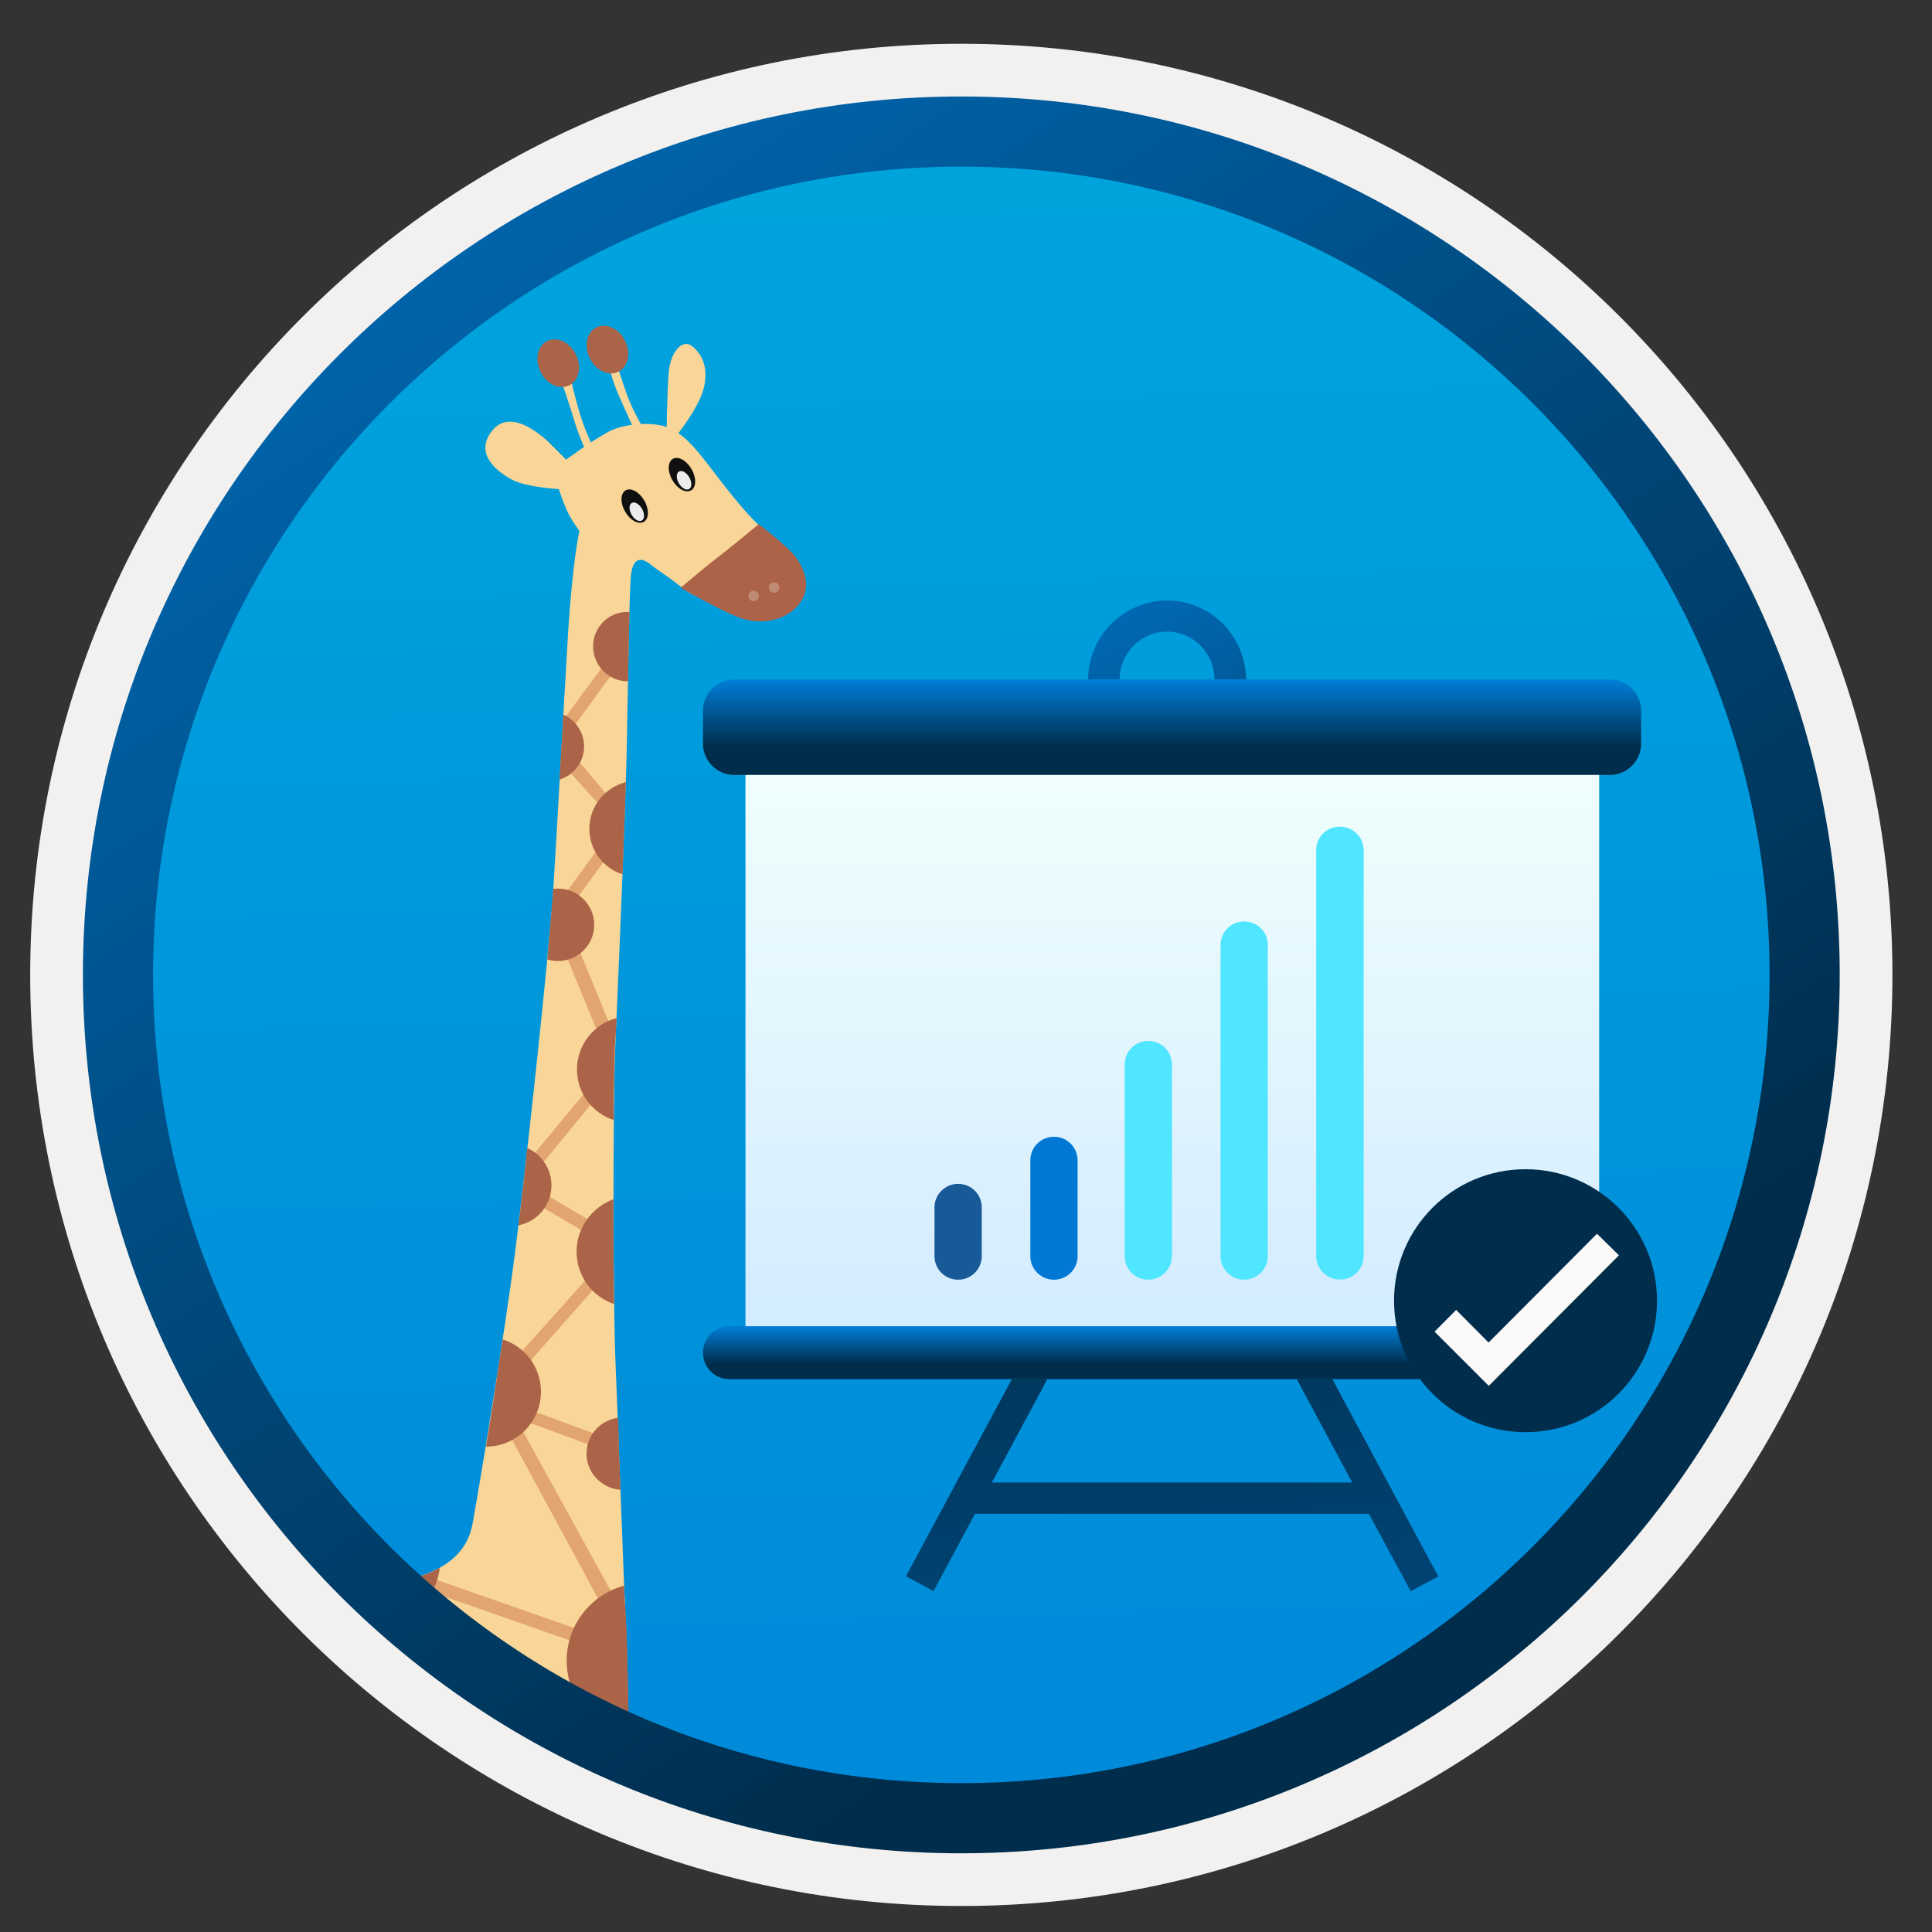 <svg width="103" height="103" viewBox="0 0 103 103" fill="none" xmlns="http://www.w3.org/2000/svg">
<rect x="0" y="0" width="103" height="103" fill="#333333" stroke="none"/>
<path d="M51.25 98.784C25.4 98.784 4.44 77.834 4.44 51.974C4.44 26.114 25.4 5.164 51.25 5.164C77.1 5.164 98.06 26.124 98.06 51.974C98.06 77.824 77.1 98.784 51.25 98.784Z" fill="url(#paint0_linear)"/>
<path fill-rule="evenodd" clip-rule="evenodd" d="M97.15 51.974C97.15 77.324 76.6 97.874 51.25 97.874C25.9 97.874 5.35 77.324 5.35 51.974C5.35 26.624 25.9 6.074 51.25 6.074C76.6 6.074 97.15 26.624 97.15 51.974ZM51.25 2.334C78.67 2.334 100.89 24.554 100.89 51.974C100.89 79.394 78.66 101.614 51.25 101.614C23.83 101.614 1.61 79.384 1.61 51.974C1.61 24.554 23.83 2.334 51.25 2.334Z" fill="#F2F1F0"/>
<path d="M62.22 40.474C59.9 40.474 58.01 38.574 58.01 36.244C58.01 33.914 59.9 32.014 62.22 32.014C64.54 32.014 66.43 33.914 66.43 36.244C66.43 38.574 64.53 40.474 62.22 40.474ZM62.22 33.674C60.82 33.674 59.69 34.824 59.69 36.234C59.69 37.644 60.83 38.794 62.22 38.794C63.61 38.794 64.75 37.644 64.75 36.234C64.75 34.824 63.61 33.674 62.22 33.674Z" fill="url(#paint1_linear)"/>
<path d="M72.98 80.704H51.98L49.77 84.824L48.3 84.034L54.42 72.644L55.88 73.444L52.88 79.034H72.09L69.09 73.444L70.56 72.654L76.68 84.044L75.21 84.834L72.98 80.704Z" fill="url(#paint2_linear)"/>
<path d="M85.25 40.764H39.75V71.354H85.25V40.764Z" fill="url(#paint3_linear)"/>
<path d="M39.15 36.224H85.82C86.74 36.224 87.49 36.974 87.49 37.894V39.644C87.49 40.564 86.74 41.314 85.82 41.314H39.15C38.23 41.314 37.48 40.564 37.48 39.644V37.894C37.48 36.984 38.23 36.224 39.15 36.224Z" fill="url(#paint4_linear)"/>
<path d="M38.89 70.704H86.07C86.85 70.704 87.48 71.344 87.48 72.114C87.48 72.894 86.84 73.524 86.07 73.524H38.89C38.11 73.534 37.48 72.894 37.48 72.114C37.48 71.344 38.11 70.704 38.89 70.704Z" fill="url(#paint5_linear)"/>
<path d="M85.25 40.764H39.75V71.354H85.25V40.764Z" fill="url(#paint6_linear)"/>
<path d="M39.15 36.224H85.82C86.74 36.224 87.49 36.974 87.49 37.894V39.644C87.49 40.564 86.74 41.314 85.82 41.314H39.15C38.23 41.314 37.48 40.564 37.48 39.644V37.894C37.48 36.984 38.23 36.224 39.15 36.224Z" fill="url(#paint7_linear)"/>
<path d="M38.89 70.704H86.07C86.85 70.704 87.48 71.344 87.48 72.114C87.48 72.894 86.84 73.524 86.07 73.524H38.89C38.11 73.534 37.48 72.894 37.48 72.114C37.48 71.344 38.11 70.704 38.89 70.704Z" fill="url(#paint8_linear)"/>
<path d="M52.34 66.964V64.374C52.34 63.674 51.78 63.114 51.08 63.114C50.38 63.114 49.82 63.684 49.82 64.374V66.964C49.82 67.664 50.38 68.224 51.08 68.224C51.78 68.224 52.34 67.664 52.34 66.964Z" fill="#185A97"/>
<path d="M57.45 66.964V61.864C57.45 61.164 56.89 60.604 56.19 60.604C55.49 60.604 54.93 61.164 54.93 61.864V66.964C54.93 67.664 55.49 68.224 56.19 68.224C56.89 68.224 57.45 67.664 57.45 66.964Z" fill="#0078D4"/>
<path d="M67.59 66.964V50.384C67.59 49.684 67.03 49.124 66.33 49.124C65.63 49.124 65.07 49.684 65.07 50.384V66.964C65.07 67.664 65.63 68.224 66.33 68.224C67.02 68.224 67.59 67.664 67.59 66.964Z" fill="#50E6FF"/>
<path d="M62.48 66.964V56.754C62.48 56.054 61.92 55.494 61.22 55.494C60.52 55.494 59.96 56.054 59.96 56.754V66.964C59.96 67.664 60.52 68.224 61.22 68.224C61.9 68.224 62.48 67.664 62.48 66.964Z" fill="#50E6FF"/>
<path d="M72.7 66.964V45.334C72.7 44.634 72.14 44.074 71.44 44.074H71.42C70.72 44.074 70.16 44.634 70.17 45.334V66.954C70.17 67.654 70.73 68.214 71.43 68.214H71.44C72.14 68.224 72.7 67.664 72.7 66.964Z" fill="#50E6FF"/>
<path d="M33.51 92.174C33.51 92.174 33.45 87.864 33.36 86.374C33.27 84.874 32.93 75.284 32.81 72.534C32.69 69.784 32.66 58.874 32.81 55.584C32.96 52.284 33.36 42.844 33.42 39.604C33.48 36.364 33.54 31.814 33.63 30.744C33.72 29.674 34.21 29.704 34.7 30.104C35.19 30.504 35.19 30.414 36.44 31.384C37.69 32.364 37.91 31.354 37.91 31.354L41.21 28.814C41.21 28.814 40.54 28.084 40.17 27.714C39.8 27.344 39.13 26.584 37.97 25.054C36.81 23.524 36.38 23.164 35.68 22.824C34.98 22.484 33.36 22.514 32.41 23.034C31.46 23.554 30.18 24.504 30.18 24.504L29.15 23.474C28.78 23.164 27.19 21.734 26.22 22.984C25.25 24.234 26.56 25.184 27.32 25.584C28.08 25.984 29.79 26.074 29.79 26.074C29.79 26.074 30 26.714 30.22 27.204C30.43 27.694 30.89 28.304 30.89 28.304C30.89 28.304 30.52 29.894 30.28 33.864C30.04 37.834 29.7 44.254 29.49 47.514C29.28 50.784 28.02 62.424 27.47 66.694C26.92 70.974 25.72 78.274 25.2 81.204C24.71 83.984 21.52 84.374 18.56 84.774C22.51 88.024 27.08 90.554 32.05 92.164L33.51 92.174Z" fill="#F9D697"/>
<path d="M35.53 23.474C35.53 23.474 35.56 21.004 35.65 19.874C35.74 18.744 36.38 18.074 36.87 18.434C37.36 18.804 37.82 19.534 37.51 20.724C37.2 21.914 35.77 23.594 35.77 23.594L35.53 23.474Z" fill="#F9D697"/>
<path d="M29.88 20.174C29.88 20.174 30.37 21.584 30.64 22.494C30.91 23.414 31.4 24.384 31.4 24.384L31.77 24.144C31.77 24.144 31.22 23.104 30.88 21.944C30.54 20.784 30.27 19.504 30.27 19.504L29.88 20.174Z" fill="#F9D697"/>
<path d="M32.44 19.374C32.44 19.464 32.62 20.234 32.99 21.084C33.36 21.944 33.94 23.164 33.94 23.164L34.46 23.104C34.46 23.104 33.79 22.064 33.42 21.024C33.05 19.984 32.75 19.004 32.75 19.004L32.44 19.374Z" fill="#F9D697"/>
<path d="M40.45 27.944C40.45 27.944 38.85 29.274 38.11 29.834C37.38 30.404 36.29 31.334 36.29 31.334C36.29 31.334 38.28 32.494 39.41 32.924C40.54 33.354 41.96 33.104 42.65 32.144C43.34 31.184 42.77 30.154 42.38 29.644C41.98 29.124 40.45 27.944 40.45 27.944Z" fill="#AC6348"/>
<path d="M41.27 31.604C41.424 31.604 41.55 31.479 41.55 31.324C41.55 31.169 41.424 31.044 41.27 31.044C41.115 31.044 40.99 31.169 40.99 31.324C40.99 31.479 41.115 31.604 41.27 31.604Z" fill="#C08B76"/>
<path d="M40.18 32.054C40.334 32.054 40.46 31.928 40.46 31.774C40.46 31.619 40.334 31.494 40.18 31.494C40.025 31.494 39.9 31.619 39.9 31.774C39.9 31.928 40.025 32.054 40.18 32.054Z" fill="#C08B76"/>
<path d="M36.842 26.144C37.124 25.981 37.136 25.473 36.868 25.009C36.6 24.545 36.154 24.301 35.872 24.464C35.59 24.627 35.578 25.135 35.846 25.599C36.114 26.063 36.56 26.307 36.842 26.144Z" fill="#101010"/>
<path d="M36.739 26.073C36.892 25.984 36.895 25.703 36.746 25.445C36.596 25.187 36.352 25.049 36.199 25.137C36.045 25.226 36.042 25.507 36.191 25.765C36.34 26.023 36.586 26.161 36.739 26.073Z" fill="#ECECEC"/>
<path d="M34.322 27.822C34.604 27.659 34.616 27.151 34.348 26.687C34.08 26.223 33.634 25.979 33.352 26.142C33.07 26.305 33.059 26.813 33.326 27.277C33.594 27.741 34.04 27.985 34.322 27.822Z" fill="#101010"/>
<path d="M34.219 27.75C34.372 27.662 34.376 27.381 34.226 27.122C34.077 26.864 33.832 26.727 33.679 26.815C33.526 26.903 33.523 27.184 33.672 27.442C33.821 27.701 34.066 27.838 34.219 27.75Z" fill="#ECECEC"/>
<path d="M32.88 35.594L30.5 38.854L30.13 38.244L32.38 35.194L32.88 35.594Z" fill="#E2A570"/>
<path d="M32.61 45.354L30.24 48.614L29.87 48.004L32.11 44.944L32.61 45.354Z" fill="#E2A56F"/>
<path d="M31.77 58.554L28.67 62.334L28.3 61.724L31.27 58.144L31.77 58.554Z" fill="#E2A56F"/>
<path d="M31.95 68.394L27.81 73.074L27.44 72.464L31.45 67.984L31.95 68.394Z" fill="#E2A56F"/>
<path d="M30.72 87.574L22.8 84.804L23.07 84.154L30.99 86.924L30.72 87.574Z" fill="#E2A56F"/>
<path d="M32.01 77.244L28.1 75.804V75.104L32.01 76.554V77.244Z" fill="#E2A56F"/>
<path d="M32.86 85.354L31.91 85.274L27.22 76.614L27.53 75.674L32.86 85.354Z" fill="#E2A56F"/>
<path d="M31.68 65.984L28.63 64.194L28.71 63.454L31.76 65.254L31.68 65.984Z" fill="#E2A56F"/>
<path d="M32.74 55.194H31.93L30.05 50.624H30.87L32.74 55.194Z" fill="#E2A56F"/>
<path d="M32.9 43.014H32.05L30.13 40.894L30.74 40.444L32.9 43.014Z" fill="#E2A56F"/>
<path d="M30.347 20.544C30.867 20.287 31.025 19.548 30.701 18.895C30.377 18.242 29.693 17.922 29.173 18.18C28.654 18.438 28.496 19.176 28.82 19.829C29.144 20.482 29.828 20.802 30.347 20.544Z" fill="#AB6448"/>
<path d="M32.969 19.817C33.489 19.559 33.647 18.821 33.323 18.168C32.999 17.515 32.315 17.195 31.796 17.453C31.276 17.71 31.118 18.449 31.442 19.102C31.766 19.755 32.45 20.075 32.969 19.817Z" fill="#AB6448"/>
<path d="M31.27 77.494C31.27 78.514 32.07 79.354 33.08 79.424C33.06 78.954 33.04 78.474 33.03 78.014C33.03 77.964 33.03 77.924 33.02 77.884C33.02 77.774 33.01 77.664 33.01 77.554C33.01 77.504 33.01 77.454 33 77.404C33 77.274 32.99 77.144 32.99 77.014C32.99 76.984 32.99 76.954 32.99 76.924C32.99 76.804 32.98 76.674 32.98 76.554C32.98 76.514 32.98 76.474 32.98 76.424C32.98 76.294 32.97 76.164 32.97 76.044C32.97 76.034 32.97 76.024 32.97 76.004C32.96 75.874 32.96 75.734 32.95 75.604C32.95 75.594 32.95 75.594 32.95 75.584C32 75.714 31.27 76.514 31.27 77.494Z" fill="#AB6448"/>
<path d="M30.74 66.734C30.74 68.034 31.58 69.134 32.74 69.524V69.514C32.74 69.324 32.74 69.124 32.73 68.914C32.73 68.904 32.73 68.894 32.73 68.874C32.73 68.674 32.73 68.464 32.72 68.254C32.72 68.244 32.72 68.244 32.72 68.234C32.71 66.914 32.7 65.434 32.7 63.954C32.7 63.944 32.7 63.944 32.7 63.934C31.56 64.364 30.74 65.454 30.74 66.734Z" fill="#AB6448"/>
<path d="M32.87 54.274C31.66 54.594 30.76 55.704 30.76 57.014C30.76 58.274 31.58 59.344 32.72 59.714C32.72 59.584 32.72 59.464 32.72 59.344C32.72 59.264 32.72 59.194 32.72 59.124C32.72 58.994 32.72 58.874 32.72 58.744C32.72 58.684 32.72 58.624 32.72 58.574C32.72 58.444 32.72 58.324 32.73 58.204C32.73 58.144 32.73 58.094 32.73 58.044C32.73 57.934 32.73 57.814 32.74 57.704C32.74 57.664 32.74 57.614 32.74 57.574C32.74 57.454 32.74 57.334 32.75 57.214C32.75 57.184 32.75 57.144 32.75 57.114C32.75 56.984 32.76 56.864 32.76 56.744C32.76 56.714 32.76 56.694 32.76 56.664C32.76 56.544 32.77 56.424 32.77 56.314C32.77 56.294 32.77 56.274 32.77 56.254C32.77 56.144 32.78 56.024 32.78 55.924C32.78 55.914 32.78 55.904 32.78 55.894C32.78 55.784 32.79 55.684 32.79 55.584C32.83 55.214 32.85 54.774 32.87 54.274Z" fill="#AB6448"/>
<path d="M29.75 51.234C30.82 51.234 31.68 50.364 31.68 49.304C31.68 48.234 30.81 47.374 29.75 47.374C29.66 47.374 29.58 47.384 29.49 47.394C29.49 47.434 29.48 47.474 29.48 47.514C29.48 47.514 29.48 47.514 29.48 47.524C29.47 47.614 29.47 47.714 29.46 47.824C29.46 47.834 29.46 47.834 29.46 47.844C29.45 47.954 29.44 48.064 29.43 48.184C29.43 48.194 29.43 48.204 29.43 48.214C29.42 48.334 29.41 48.464 29.4 48.594C29.4 48.604 29.4 48.604 29.4 48.614C29.39 48.744 29.38 48.884 29.36 49.034C29.36 49.044 29.36 49.054 29.36 49.064C29.35 49.204 29.33 49.354 29.32 49.504C29.32 49.514 29.32 49.534 29.32 49.544C29.31 49.694 29.29 49.854 29.28 50.014C29.28 50.034 29.28 50.044 29.28 50.064C29.26 50.234 29.25 50.404 29.23 50.574C29.23 50.584 29.23 50.594 29.23 50.604C29.21 50.774 29.2 50.954 29.18 51.134C29.18 51.144 29.18 51.154 29.18 51.154C29.35 51.204 29.55 51.234 29.75 51.234Z" fill="#AB6448"/>
<path d="M31.42 44.184C31.42 45.324 32.16 46.284 33.19 46.614V46.604C33.24 45.274 33.29 43.974 33.33 42.824C33.33 42.814 33.33 42.804 33.33 42.794C33.34 42.614 33.34 42.434 33.35 42.254C33.35 42.244 33.35 42.234 33.35 42.224C33.36 42.054 33.36 41.884 33.37 41.714C33.37 41.704 33.37 41.704 33.37 41.694C32.25 41.984 31.42 42.984 31.42 44.184Z" fill="#AB6448"/>
<path d="M31.62 34.464C31.62 35.484 32.45 36.324 33.48 36.324C33.49 35.824 33.5 35.334 33.51 34.864C33.51 34.844 33.51 34.834 33.51 34.814C33.52 34.514 33.52 34.214 33.53 33.934C33.53 33.914 33.53 33.894 33.53 33.874C33.54 33.594 33.54 33.324 33.55 33.064C33.55 33.044 33.55 33.014 33.55 32.994C33.55 32.864 33.56 32.744 33.56 32.624C33.53 32.624 33.51 32.624 33.48 32.624C32.45 32.604 31.62 33.434 31.62 34.464Z" fill="#AB6448"/>
<path d="M31.14 39.794C31.14 39.034 30.68 38.384 30.03 38.094C30.02 38.344 30 38.604 29.99 38.854C29.99 38.924 29.98 38.984 29.98 39.054C29.97 39.274 29.96 39.484 29.94 39.704C29.93 39.794 29.93 39.884 29.92 39.974C29.92 39.984 29.92 40.004 29.92 40.014C29.89 40.534 29.86 41.054 29.83 41.564C30.59 41.334 31.14 40.624 31.14 39.794Z" fill="#AB6448"/>
<path d="M29.4 63.194C29.4 62.304 28.87 61.544 28.11 61.204C28.11 61.214 28.11 61.214 28.11 61.224C28.09 61.404 28.07 61.584 28.05 61.764C28.05 61.774 28.05 61.784 28.05 61.794C27.99 62.354 27.93 62.894 27.87 63.404V63.414C27.83 63.744 27.79 64.064 27.76 64.374C27.76 64.394 27.76 64.414 27.75 64.434C27.73 64.584 27.72 64.724 27.7 64.864C27.7 64.874 27.7 64.894 27.69 64.904C27.67 65.044 27.66 65.194 27.64 65.324C28.64 65.134 29.4 64.254 29.4 63.194Z" fill="#AB6448"/>
<path d="M25.91 77.124C27.53 77.124 28.84 75.814 28.84 74.194C28.84 72.884 27.98 71.784 26.8 71.404C26.77 71.624 26.73 71.854 26.7 72.074C26.69 72.114 26.69 72.144 26.68 72.184C26.61 72.644 26.54 73.104 26.47 73.564C26.47 73.584 26.46 73.604 26.46 73.634C26.43 73.854 26.39 74.074 26.36 74.304C26.36 74.314 26.36 74.324 26.36 74.334C26.29 74.804 26.21 75.274 26.14 75.734C26.14 75.744 26.14 75.764 26.13 75.774C26.06 76.234 25.98 76.684 25.91 77.124C25.9 77.124 25.9 77.124 25.91 77.124Z" fill="#AB6448"/>
<path d="M33.51 91.634C33.51 91.444 33.5 91.204 33.5 90.944C33.5 90.744 33.49 90.534 33.49 90.304C33.49 90.154 33.48 89.994 33.48 89.844C33.48 89.684 33.47 89.524 33.47 89.364C33.47 89.284 33.47 89.194 33.46 89.114C33.46 88.954 33.45 88.794 33.45 88.634C33.45 88.474 33.44 88.314 33.44 88.154C33.42 87.444 33.4 86.804 33.37 86.384C33.37 86.374 33.37 86.364 33.37 86.364C33.37 86.324 33.37 86.284 33.36 86.234C33.36 86.214 33.36 86.194 33.36 86.174C33.36 86.134 33.36 86.094 33.35 86.044C33.35 86.014 33.35 85.984 33.35 85.954C33.35 85.914 33.35 85.864 33.34 85.824C33.34 85.784 33.34 85.744 33.33 85.714C33.33 85.674 33.33 85.624 33.32 85.584C33.32 85.534 33.32 85.494 33.31 85.444C33.31 85.404 33.31 85.354 33.3 85.314C33.29 85.084 33.28 84.844 33.27 84.564C33.27 84.554 33.27 84.544 33.27 84.534C31.51 85.014 30.21 86.624 30.21 88.534C30.21 89.324 30.43 90.054 30.81 90.684C30.92 90.864 31.05 91.044 31.19 91.204C31.53 91.604 32.08 92.414 32.54 92.664L33.44 93.044C33.45 93.024 33.51 91.964 33.51 91.634Z" fill="#AB6448"/>
<path d="M21.04 86.654C21.37 86.884 21.71 87.124 22.04 87.344L21.56 86.394C21.4 86.494 21.22 86.574 21.04 86.654Z" fill="#E2A56F"/>
<path d="M30.82 90.664L29.89 91.394C30.12 91.484 30.35 91.584 30.58 91.664L31.2 91.184C31.06 91.024 30.93 90.844 30.82 90.664Z" fill="#E2A56F"/>
<path d="M20.72 86.284L21.39 86.064L21.56 86.394C22.57 85.804 23.29 84.784 23.45 83.584C22.14 84.314 20.31 84.544 18.56 84.784C19.29 85.384 20.05 85.954 20.83 86.504L20.72 86.284Z" fill="#AB6448"/>
<path d="M20.72 86.284L20.82 86.494C20.89 86.544 20.96 86.594 21.03 86.644C21.21 86.574 21.39 86.484 21.55 86.384L21.38 86.054L20.72 86.284Z" fill="#AB6448"/>
<path fill-rule="evenodd" clip-rule="evenodd" d="M94.34 51.974C94.34 75.774 75.05 95.064 51.25 95.064C27.45 95.064 8.16 75.774 8.16 51.974C8.16 28.174 27.45 8.884 51.25 8.884C75.05 8.884 94.34 28.174 94.34 51.974ZM51.25 5.144C77.11 5.144 98.08 26.114 98.08 51.974C98.08 77.834 77.11 98.804 51.25 98.804C25.39 98.804 4.42 77.834 4.42 51.974C4.42 26.114 25.38 5.144 51.25 5.144Z" fill="url(#paint9_linear)"/>
<path d="M81.33 76.354C85.21 76.354 88.34 73.214 88.34 69.344C88.34 65.474 85.2 62.334 81.33 62.334C77.45 62.334 74.32 65.474 74.32 69.344C74.32 73.214 77.46 76.354 81.33 76.354Z" fill="#002D4C"/>
<path d="M85.14 65.774L79.36 71.574L77.63 69.834L76.48 70.994L79.37 73.884L86.31 66.924L85.14 65.774Z" fill="#FAF9F8"/>
<defs>
<linearGradient id="paint0_linear" x1="49.48" y1="-12.816" x2="53.462" y2="132.954" gradientUnits="userSpaceOnUse">
<stop stop-color="#00ABDE"/>
<stop offset="1" stop-color="#007ED8"/>
</linearGradient>
<linearGradient id="paint1_linear" x1="56.161" y1="23.743" x2="78.691" y2="70.225" gradientUnits="userSpaceOnUse">
<stop stop-color="#007ED8"/>
<stop offset="0.707" stop-color="#002D4C"/>
</linearGradient>
<linearGradient id="paint2_linear" x1="67.435" y1="144.738" x2="57.949" y2="28.297" gradientUnits="userSpaceOnUse">
<stop stop-color="#007ED8"/>
<stop offset="0.707" stop-color="#002D4C"/>
</linearGradient>
<linearGradient id="paint3_linear" x1="62.497" y1="71.349" x2="62.497" y2="40.763" gradientUnits="userSpaceOnUse">
<stop stop-color="#D2EBFF"/>
<stop offset="1" stop-color="#F0FFFD"/>
</linearGradient>
<linearGradient id="paint4_linear" x1="62.489" y1="36.24" x2="62.489" y2="41.328" gradientUnits="userSpaceOnUse">
<stop stop-color="#0099BE"/>
<stop offset="1" stop-color="#006E97"/>
</linearGradient>
<linearGradient id="paint5_linear" x1="62.484" y1="70.712" x2="62.484" y2="73.54" gradientUnits="userSpaceOnUse">
<stop stop-color="#0099BE"/>
<stop offset="1" stop-color="#006E97"/>
</linearGradient>
<linearGradient id="paint6_linear" x1="62.497" y1="71.349" x2="62.497" y2="40.763" gradientUnits="userSpaceOnUse">
<stop stop-color="#D2EBFF"/>
<stop offset="1" stop-color="#F0FFFD"/>
</linearGradient>
<linearGradient id="paint7_linear" x1="62.489" y1="36.24" x2="62.489" y2="41.328" gradientUnits="userSpaceOnUse">
<stop stop-color="#007ED8"/>
<stop offset="0.707" stop-color="#002D4C"/>
</linearGradient>
<linearGradient id="paint8_linear" x1="62.484" y1="70.712" x2="62.484" y2="73.54" gradientUnits="userSpaceOnUse">
<stop stop-color="#007ED8"/>
<stop offset="0.707" stop-color="#002D4C"/>
</linearGradient>
<linearGradient id="paint9_linear" x1="2.682" y1="-19.651" x2="98.209" y2="121.231" gradientUnits="userSpaceOnUse">
<stop stop-color="#007ED8"/>
<stop offset="0.707" stop-color="#002D4C"/>
</linearGradient>
</defs>
</svg>
